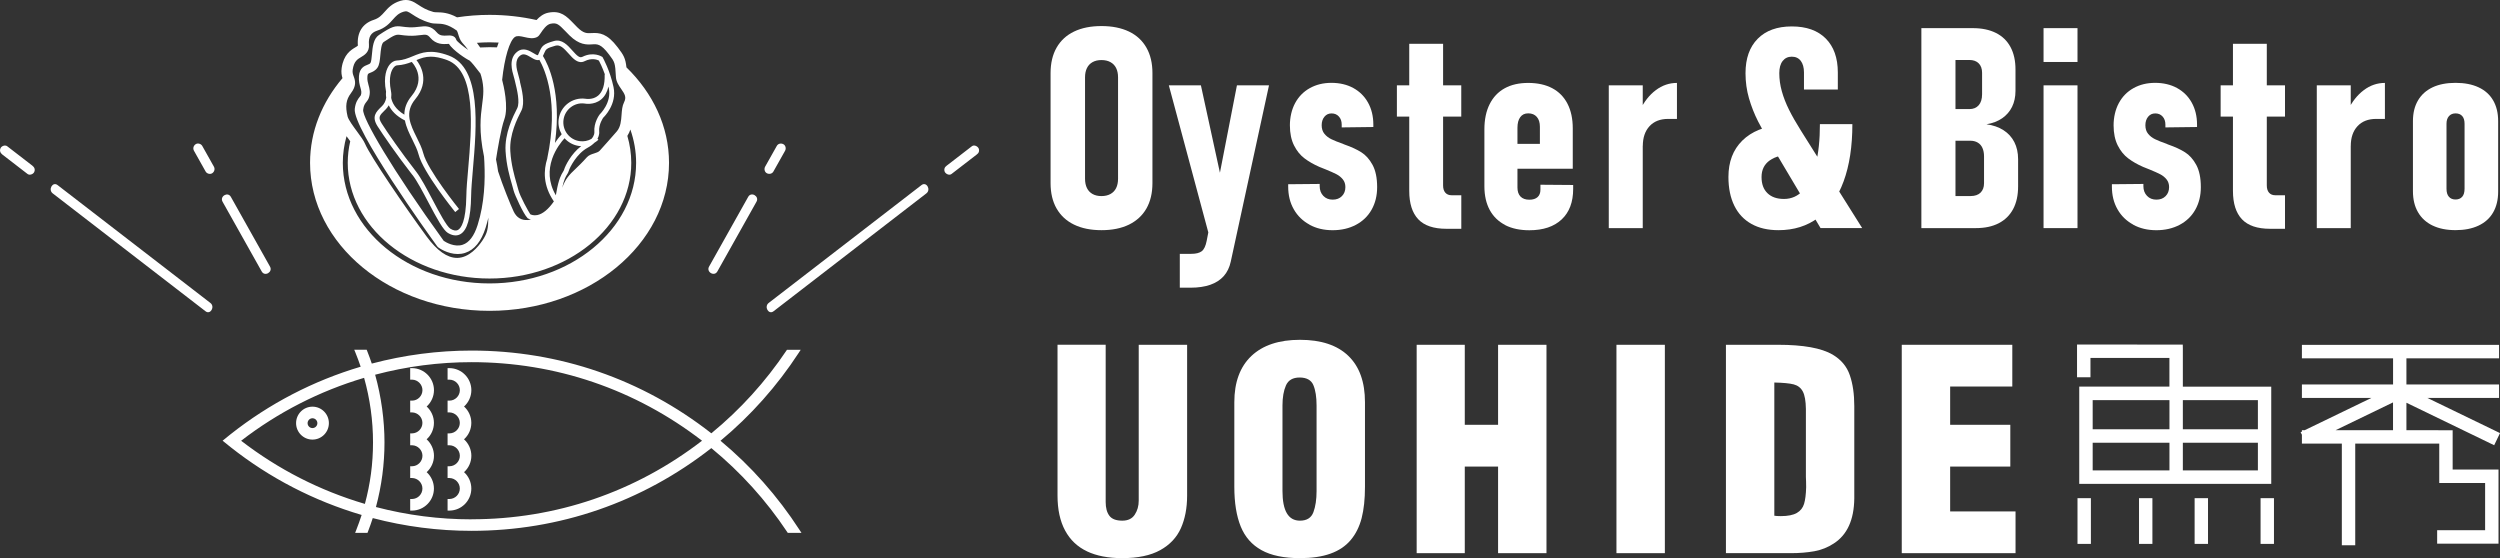 <svg width="215" height="48" viewBox="0 0 215 48" fill="none" xmlns="http://www.w3.org/2000/svg">
<rect x="0" y="0" width="215" height="48" fill="#333333" stroke="none"/>
<g clip-path="url(#clip0_1_189)">
<path d="M92.367 19.317C91.71 18.998 91.212 18.535 90.866 17.932C90.52 17.329 90.349 16.6 90.349 15.75V6.287C90.349 5.436 90.52 4.705 90.866 4.098C91.212 3.492 91.713 3.029 92.367 2.714C93.023 2.398 93.808 2.241 94.73 2.241C95.651 2.241 96.436 2.401 97.093 2.714C97.749 3.029 98.248 3.492 98.593 4.098C98.939 4.705 99.11 5.436 99.11 6.287V15.75C99.11 16.6 98.936 17.329 98.593 17.932C98.248 18.535 97.746 18.995 97.093 19.317C96.436 19.636 95.651 19.795 94.73 19.795C93.808 19.795 93.023 19.636 92.367 19.317ZM95.499 16.685C95.713 16.566 95.878 16.397 95.987 16.175C96.096 15.953 96.152 15.687 96.152 15.372V6.643C96.152 6.337 96.096 6.071 95.987 5.852C95.878 5.63 95.713 5.461 95.499 5.343C95.284 5.224 95.025 5.165 94.726 5.165C94.427 5.165 94.172 5.224 93.96 5.343C93.749 5.461 93.587 5.63 93.478 5.852C93.369 6.074 93.313 6.337 93.313 6.643V15.372C93.313 15.687 93.369 15.956 93.478 16.175C93.587 16.397 93.749 16.566 93.96 16.685C94.172 16.803 94.427 16.863 94.726 16.863C95.025 16.863 95.281 16.803 95.499 16.685Z" fill="white"/>
<path d="M100.523 7.34H103.278L105.598 17.998L104.184 20.989L100.52 7.34H100.523ZM109.134 7.34L105.847 22.493C105.738 22.997 105.536 23.415 105.24 23.747C104.944 24.078 104.561 24.325 104.085 24.491C103.608 24.657 103.045 24.741 102.394 24.741H101.463V21.83H102.453C102.855 21.83 103.151 21.755 103.35 21.605C103.546 21.455 103.686 21.158 103.773 20.718L106.376 7.34H109.131H109.134Z" fill="white"/>
<path d="M112.621 19.32C112.039 19.004 111.588 18.567 111.267 18.001C110.943 17.438 110.784 16.785 110.784 16.044V15.844L113.493 15.819V16.009C113.493 16.35 113.596 16.625 113.804 16.844C114.013 17.063 114.281 17.169 114.611 17.169C114.941 17.169 115.205 17.069 115.405 16.866C115.604 16.666 115.703 16.406 115.703 16.091C115.703 15.831 115.632 15.609 115.485 15.428C115.339 15.247 115.159 15.1 114.938 14.984C114.716 14.871 114.411 14.734 114.019 14.574C113.948 14.543 113.876 14.515 113.801 14.487C113.726 14.459 113.655 14.431 113.583 14.399C113.568 14.393 113.549 14.384 113.524 14.377C113.499 14.368 113.481 14.362 113.465 14.352C112.979 14.14 112.553 13.896 112.185 13.618C111.821 13.343 111.519 12.971 111.286 12.505C111.052 12.039 110.931 11.464 110.931 10.779C110.931 10.095 111.08 9.426 111.379 8.869C111.678 8.313 112.098 7.884 112.64 7.581C113.182 7.278 113.801 7.125 114.502 7.125C115.202 7.125 115.843 7.272 116.385 7.569C116.927 7.866 117.35 8.284 117.652 8.828C117.954 9.372 118.107 10.001 118.107 10.71V10.923L115.386 10.957V10.71C115.386 10.426 115.305 10.195 115.143 10.02C114.981 9.841 114.773 9.754 114.514 9.754C114.256 9.754 114.06 9.848 113.901 10.038C113.745 10.226 113.664 10.473 113.664 10.77C113.664 11.067 113.742 11.317 113.901 11.508C114.056 11.701 114.259 11.858 114.502 11.973C114.745 12.092 115.071 12.223 115.479 12.364C115.495 12.37 115.507 12.377 115.52 12.383C115.532 12.386 115.545 12.392 115.56 12.402C115.576 12.411 115.591 12.417 115.607 12.421C115.622 12.424 115.638 12.43 115.654 12.439C116.22 12.636 116.693 12.855 117.073 13.096C117.453 13.336 117.777 13.696 118.038 14.177C118.3 14.659 118.434 15.297 118.434 16.094C118.434 16.828 118.275 17.472 117.957 18.035C117.64 18.598 117.188 19.029 116.609 19.336C116.03 19.642 115.361 19.798 114.608 19.798C113.854 19.798 113.197 19.642 112.618 19.326L112.621 19.32Z" fill="white"/>
<path d="M120.133 7.34H125.669V10.026H120.133V7.34ZM121.967 18.854C121.453 18.307 121.195 17.497 121.195 16.422V3.767H124.106V15.95C124.106 16.219 124.171 16.425 124.299 16.572C124.43 16.719 124.607 16.791 124.834 16.791H125.672V19.676H124.389C123.29 19.676 122.484 19.401 121.967 18.854Z" fill="white"/>
<path d="M129.445 19.351C128.869 19.054 128.427 18.626 128.119 18.063C127.814 17.501 127.658 16.819 127.658 16.022V11.126C127.658 10.282 127.808 9.56 128.107 8.963C128.405 8.363 128.835 7.909 129.395 7.597C129.956 7.284 130.634 7.131 131.428 7.131C132.222 7.131 132.926 7.284 133.496 7.587C134.065 7.891 134.501 8.334 134.803 8.919C135.105 9.504 135.258 10.21 135.258 11.036V14.512H130.015V12.37H132.431V10.904C132.431 10.542 132.344 10.257 132.166 10.054C131.989 9.851 131.743 9.748 131.431 9.748C131.12 9.748 130.902 9.857 130.743 10.073C130.582 10.288 130.501 10.595 130.501 10.989V16.122C130.501 16.463 130.588 16.722 130.765 16.904C130.943 17.085 131.195 17.175 131.525 17.175C131.83 17.175 132.067 17.1 132.232 16.95C132.397 16.8 132.477 16.588 132.477 16.313V15.887L135.292 15.909V16.253C135.292 17.382 134.962 18.254 134.302 18.873C133.642 19.492 132.717 19.802 131.522 19.802C130.712 19.802 130.021 19.654 129.442 19.358L129.445 19.351Z" fill="white"/>
<path d="M138.355 7.34H141.276V19.617H138.355V7.34ZM143.881 10.226H143.47C142.779 10.226 142.241 10.435 141.858 10.854C141.472 11.273 141.282 11.839 141.282 12.558L141.036 9.482C141.391 8.747 141.842 8.172 142.396 7.756C142.95 7.337 143.557 7.131 144.218 7.131V10.229H143.888L143.881 10.226Z" fill="white"/>
<path d="M152.2 13.793C151.73 14.127 151.493 14.603 151.493 15.218C151.493 15.834 151.661 16.281 152.001 16.613C152.34 16.944 152.813 17.11 153.426 17.11C154.077 17.11 154.634 16.857 155.092 16.353C155.553 15.85 155.901 15.115 156.147 14.152C156.39 13.19 156.512 12.03 156.512 10.676H159.304C159.304 12.592 159.052 14.234 158.551 15.597C158.05 16.96 157.321 18.001 156.372 18.72C155.422 19.436 154.279 19.795 152.944 19.795C152.041 19.795 151.266 19.617 150.625 19.258C149.98 18.898 149.488 18.376 149.152 17.691C148.816 17.007 148.645 16.181 148.645 15.218C148.645 13.918 149.043 12.874 149.84 12.089C150.637 11.304 151.755 10.854 153.19 10.735L154.192 13.29C153.336 13.29 152.673 13.458 152.203 13.793H152.2ZM152.539 12.839C151.966 11.877 151.518 11.079 151.197 10.445C150.874 9.81 150.615 9.147 150.413 8.456C150.214 7.766 150.114 7.046 150.114 6.296C150.114 5.027 150.463 4.039 151.163 3.333C151.861 2.626 152.838 2.273 154.096 2.273C155.354 2.273 156.325 2.62 157.016 3.314C157.707 4.008 158.053 4.98 158.053 6.234V7.7H155.142V6.234C155.142 5.808 155.048 5.474 154.865 5.233C154.681 4.993 154.423 4.874 154.093 4.874C153.763 4.874 153.501 4.999 153.308 5.246C153.115 5.493 153.019 5.843 153.019 6.293C153.019 6.806 153.09 7.325 153.237 7.847C153.383 8.372 153.588 8.9 153.856 9.438C154.124 9.976 154.46 10.567 154.868 11.214L160.145 19.611H156.565L152.536 12.833L152.539 12.839Z" fill="white"/>
<path d="M165.238 2.42H168.171V19.617H165.238V2.42ZM166.913 16.86H169.481C169.843 16.86 170.123 16.763 170.325 16.569C170.524 16.375 170.627 16.106 170.627 15.759V13.452C170.627 13.168 170.58 12.927 170.49 12.724C170.4 12.521 170.263 12.367 170.082 12.261C169.902 12.155 169.687 12.102 169.435 12.102H166.913V9.382H169.363C169.709 9.382 169.976 9.272 170.169 9.05C170.362 8.828 170.459 8.516 170.459 8.103V6.259C170.459 5.912 170.362 5.643 170.169 5.449C169.976 5.255 169.712 5.158 169.376 5.158H166.913V2.42H169.668C170.437 2.42 171.097 2.557 171.648 2.832C172.199 3.107 172.616 3.511 172.903 4.045C173.189 4.577 173.332 5.218 173.332 5.968V7.812C173.332 8.331 173.233 8.791 173.037 9.191C172.841 9.588 172.554 9.916 172.184 10.173C171.81 10.429 171.362 10.601 170.836 10.688C171.408 10.767 171.897 10.935 172.302 11.198C172.707 11.458 173.018 11.798 173.233 12.22C173.448 12.642 173.557 13.133 173.557 13.693V16.034C173.557 16.791 173.417 17.438 173.133 17.973C172.85 18.507 172.436 18.917 171.891 19.198C171.346 19.48 170.692 19.617 169.93 19.617H166.913V16.863V16.86Z" fill="white"/>
<path d="M175.745 2.42H178.665V5.33H175.745V2.42ZM175.745 7.34H178.665V19.617H175.745V7.34Z" fill="white"/>
<path d="M183.46 19.32C182.878 19.004 182.426 18.567 182.106 18.001C181.782 17.438 181.623 16.785 181.623 16.044V15.844L184.332 15.819V16.009C184.332 16.35 184.434 16.625 184.643 16.844C184.851 17.063 185.119 17.169 185.449 17.169C185.779 17.169 186.044 17.069 186.243 16.866C186.442 16.666 186.542 16.406 186.542 16.091C186.542 15.831 186.47 15.609 186.324 15.428C186.178 15.247 185.997 15.1 185.776 14.984C185.555 14.871 185.25 14.734 184.858 14.574C184.786 14.543 184.714 14.515 184.64 14.487C184.565 14.459 184.493 14.431 184.422 14.399C184.406 14.393 184.388 14.384 184.363 14.377C184.338 14.368 184.319 14.362 184.304 14.352C183.818 14.14 183.391 13.896 183.024 13.618C182.66 13.343 182.358 12.971 182.124 12.505C181.891 12.039 181.769 11.464 181.769 10.779C181.769 10.095 181.919 9.426 182.218 8.869C182.517 8.313 182.937 7.884 183.478 7.581C184.02 7.278 184.64 7.125 185.34 7.125C186.041 7.125 186.682 7.272 187.224 7.569C187.765 7.866 188.189 8.284 188.491 8.828C188.793 9.372 188.945 10.001 188.945 10.71V10.923L186.224 10.957V10.71C186.224 10.426 186.143 10.195 185.982 10.02C185.82 9.841 185.611 9.754 185.353 9.754C185.094 9.754 184.898 9.848 184.739 10.038C184.584 10.226 184.503 10.473 184.503 10.77C184.503 11.067 184.581 11.317 184.739 11.508C184.895 11.701 185.097 11.858 185.34 11.973C185.583 12.092 185.91 12.223 186.318 12.364C186.333 12.37 186.346 12.377 186.358 12.383C186.371 12.386 186.383 12.392 186.399 12.402C186.414 12.411 186.43 12.417 186.445 12.421C186.461 12.424 186.477 12.43 186.492 12.439C187.059 12.636 187.532 12.855 187.912 13.096C188.292 13.336 188.615 13.696 188.877 14.177C189.138 14.659 189.272 15.297 189.272 16.094C189.272 16.828 189.113 17.472 188.796 18.035C188.478 18.598 188.027 19.029 187.448 19.336C186.869 19.642 186.199 19.798 185.446 19.798C184.693 19.798 184.036 19.642 183.457 19.326L183.46 19.32Z" fill="white"/>
<path d="M190.975 7.34H196.51V10.026H190.975V7.34ZM192.806 18.854C192.292 18.307 192.034 17.497 192.034 16.422V3.767H194.945V15.95C194.945 16.219 195.01 16.425 195.138 16.572C195.268 16.719 195.446 16.791 195.673 16.791H196.51V19.676H195.228C194.129 19.676 193.323 19.401 192.806 18.854Z" fill="white"/>
<path d="M199.244 7.34H202.164V19.617H199.244V7.34ZM204.767 10.226H204.356C203.665 10.226 203.126 10.435 202.743 10.854C202.357 11.273 202.167 11.839 202.167 12.558L201.921 9.482C202.276 8.747 202.728 8.172 203.282 7.756C203.836 7.337 204.443 7.131 205.103 7.131V10.229H204.773L204.767 10.226Z" fill="white"/>
<path d="M209.203 19.398C208.658 19.132 208.238 18.751 207.949 18.251C207.659 17.751 207.513 17.15 207.513 16.447V10.413C207.513 9.719 207.659 9.125 207.949 8.635C208.238 8.141 208.658 7.769 209.203 7.509C209.748 7.253 210.405 7.125 211.177 7.125C211.949 7.125 212.606 7.253 213.157 7.509C213.708 7.766 214.125 8.141 214.412 8.635C214.698 9.129 214.841 9.719 214.841 10.413V16.481C214.841 17.175 214.698 17.769 214.412 18.267C214.125 18.764 213.708 19.142 213.157 19.401C212.606 19.661 211.949 19.792 211.177 19.792C210.405 19.792 209.751 19.661 209.203 19.395V19.398ZM211.753 16.919C211.887 16.763 211.952 16.531 211.952 16.234V10.639C211.952 10.354 211.887 10.135 211.753 9.982C211.619 9.829 211.426 9.751 211.177 9.751C210.94 9.751 210.754 9.829 210.61 9.988C210.47 10.148 210.399 10.363 210.399 10.639V16.234C210.399 16.535 210.467 16.763 210.604 16.919C210.741 17.078 210.931 17.157 211.174 17.157C211.417 17.157 211.619 17.078 211.75 16.919H211.753Z" fill="white"/>
<path d="M179.817 42.842H178.665V46.775H179.817V42.842Z" fill="white"/>
<path d="M195.331 33.251H187.725V29.965L187.719 29.637L178.625 29.627V32.444H179.78V30.784H186.57V33.247H178.815V41.61H195.327V33.247L195.331 33.251ZM186.573 40.456H179.97V38.074H186.573V40.456ZM186.573 36.917H179.97V34.41H186.573V36.917ZM194.179 40.456H187.725V38.074H194.179V40.456ZM194.179 36.917H187.725V34.41H194.179V36.917Z" fill="white"/>
<path d="M195.561 42.842H194.409V46.775H195.561V42.842Z" fill="white"/>
<path d="M189.889 42.842H188.737V46.775H189.889V42.842Z" fill="white"/>
<path d="M185.107 42.842H183.955V46.775H185.107V42.842Z" fill="white"/>
<path d="M214.919 30.815V29.658H197.964V30.815H205.804V33.066H197.964V34.223H203.939L198.204 36.996H197.964V37.118L197.852 37.174L197.964 37.386V38.152H201.398V46.893H202.55V38.152H209.776V41.538H213.72V45.599H209.595V46.756H214.872V40.381H210.928V37.002L206.952 36.996V34.635L214.499 38.29L215 37.246L208.755 34.223H214.919V33.066H206.952V30.815H214.919ZM205.8 36.999H200.857L205.8 34.607V36.999Z" fill="white"/>
<path d="M93.478 47.415C94.297 47.803 95.305 48 96.501 48C97.858 48 98.951 47.772 99.779 47.312C100.607 46.853 101.199 46.224 101.557 45.424C101.912 44.624 102.092 43.692 102.092 42.629V29.652H97.93V43.057C97.93 43.511 97.818 43.911 97.591 44.258C97.366 44.605 97.008 44.777 96.52 44.777C95.984 44.777 95.614 44.636 95.402 44.349C95.19 44.064 95.088 43.67 95.088 43.17V29.649H90.947V42.626C90.947 43.82 91.165 44.818 91.598 45.624C92.03 46.428 92.659 47.025 93.478 47.412V47.415Z" fill="white"/>
<path d="M107.618 30.615C106.641 31.544 106.152 32.869 106.152 34.592V41.866C106.152 43.239 106.336 44.374 106.7 45.274C107.064 46.174 107.662 46.856 108.487 47.312C109.315 47.772 110.417 48 111.799 48C112.827 48 113.702 47.872 114.421 47.612C115.14 47.356 115.719 46.965 116.158 46.446C116.597 45.927 116.908 45.296 117.101 44.558C117.291 43.82 117.388 42.923 117.388 41.866V34.592C117.388 32.85 116.911 31.522 115.956 30.603C115 29.683 113.614 29.224 111.799 29.224C109.984 29.224 108.596 29.69 107.618 30.615ZM112.951 33.125C113.135 33.563 113.225 34.148 113.225 34.879V42.229C113.225 42.951 113.135 43.558 112.954 44.045C112.774 44.533 112.388 44.777 111.793 44.777C110.794 44.777 110.293 43.926 110.293 42.226V34.876C110.293 34.176 110.392 33.601 110.591 33.147C110.791 32.694 111.183 32.466 111.771 32.466C112.36 32.466 112.768 32.685 112.951 33.122V33.125Z" fill="white"/>
<path d="M132.997 47.572V29.652H128.835V36.533H125.971V29.652H121.833V47.572H125.971V40.125H128.835V47.572H132.997Z" fill="white"/>
<path d="M143.178 29.652H139.015V47.572H143.178V29.652Z" fill="white"/>
<path d="M157.604 30.493C156.63 29.93 155.073 29.652 152.931 29.652H148.43V47.572H154.024C154.756 47.572 155.422 47.515 156.035 47.406C156.646 47.294 157.2 47.072 157.698 46.743C158.856 46.002 159.447 44.711 159.469 42.864V34.92C159.469 33.895 159.342 33.01 159.083 32.263C158.828 31.515 158.333 30.928 157.604 30.496V30.493ZM155.151 43.329C155.048 43.673 154.84 43.933 154.529 44.114C154.214 44.295 153.756 44.386 153.152 44.386C152.9 44.386 152.714 44.374 152.592 44.352V32.897C153.349 32.913 153.903 32.966 154.258 33.057C154.613 33.151 154.874 33.354 155.042 33.669C155.21 33.985 155.297 34.485 155.307 35.17V41.007C155.313 41.154 155.319 41.288 155.322 41.41C155.326 41.532 155.329 41.694 155.329 41.895C155.313 42.51 155.254 42.989 155.151 43.329Z" fill="white"/>
<path d="M173.058 33.241V29.652H163.551V47.572H173.336V43.983H167.713V40.125H172.887V36.533H167.713V33.241H173.058Z" fill="white"/>
<path d="M37.322 33.557C37.322 32.522 36.481 31.672 35.45 31.659H35.276V32.65H35.444C35.933 32.66 36.331 33.066 36.331 33.554C36.331 34.041 35.933 34.448 35.444 34.454H35.276V35.467H35.444C35.933 35.48 36.328 35.883 36.328 36.37C36.328 36.858 35.933 37.261 35.444 37.271H35.276V38.293H35.444C35.933 38.303 36.331 38.709 36.331 39.197C36.331 39.684 35.933 40.091 35.444 40.097H35.276V41.11H35.444C35.933 41.122 36.328 41.526 36.328 42.013C36.328 42.501 35.933 42.904 35.444 42.914H35.276V43.911H35.45C36.481 43.898 37.318 43.048 37.318 42.013C37.318 41.476 37.088 40.963 36.693 40.606C37.088 40.247 37.322 39.737 37.322 39.197C37.322 38.656 37.088 38.14 36.69 37.78C37.088 37.424 37.318 36.908 37.318 36.367C37.318 35.827 37.088 35.317 36.693 34.961C37.088 34.601 37.322 34.091 37.322 33.551V33.557Z" fill="white"/>
<path d="M40.537 33.557C40.537 32.522 39.697 31.672 38.666 31.659H38.492V32.65H38.66C39.149 32.66 39.547 33.066 39.547 33.554C39.547 34.041 39.149 34.448 38.66 34.454H38.492V35.467H38.66C39.146 35.48 39.544 35.883 39.544 36.37C39.544 36.858 39.149 37.261 38.66 37.271H38.492V38.293H38.66C39.149 38.303 39.547 38.709 39.547 39.197C39.547 39.684 39.149 40.091 38.66 40.097H38.492V41.11H38.66C39.146 41.122 39.544 41.526 39.544 42.013C39.544 42.501 39.149 42.904 38.66 42.914H38.492V43.911H38.666C39.697 43.898 40.534 43.048 40.534 42.013C40.534 41.476 40.304 40.963 39.908 40.606C40.304 40.247 40.537 39.737 40.537 39.197C40.537 38.656 40.304 38.14 39.905 37.78C40.304 37.424 40.534 36.908 40.534 36.367C40.534 35.827 40.304 35.317 39.908 34.961C40.304 34.601 40.537 34.091 40.537 33.551V33.557Z" fill="white"/>
<path d="M26.873 34.973C26.095 34.973 25.463 35.608 25.463 36.389C25.463 37.171 26.095 37.805 26.873 37.805C27.652 37.805 28.284 37.171 28.284 36.389C28.284 35.608 27.652 34.973 26.873 34.973ZM26.873 36.814C26.64 36.814 26.453 36.624 26.453 36.392C26.453 36.161 26.643 35.97 26.873 35.97C27.104 35.97 27.294 36.161 27.294 36.392C27.294 36.624 27.104 36.814 26.873 36.814Z" fill="white"/>
<path d="M61.963 37.905C64.569 35.739 66.829 33.197 68.687 30.349L68.862 30.081H67.679L67.629 30.155C65.832 32.832 63.663 35.223 61.175 37.264C55.226 32.61 48.099 30.149 40.556 30.149C37.658 30.149 34.772 30.527 31.973 31.268C31.864 30.937 31.733 30.581 31.578 30.187L31.534 30.077H30.466L30.563 30.315C30.731 30.728 30.883 31.14 31.017 31.537C26.939 32.75 23.175 34.704 19.825 37.349L19.143 37.899L19.825 38.449C23.197 41.11 26.992 43.073 31.101 44.286C30.964 44.714 30.805 45.152 30.634 45.59L30.541 45.827H31.602L31.646 45.718C31.808 45.296 31.942 44.914 32.057 44.555C34.825 45.283 37.686 45.652 40.556 45.652C48.099 45.652 55.226 43.192 61.175 38.537C63.697 40.606 65.888 43.032 67.697 45.749L67.747 45.827H68.927L68.753 45.562C66.882 42.673 64.597 40.094 61.96 37.902L61.963 37.905ZM31.381 43.336C27.515 42.195 23.938 40.369 20.737 37.905C23.916 35.455 27.474 33.635 31.313 32.494C31.82 34.304 32.079 36.167 32.079 38.04C32.079 39.913 31.845 41.604 31.381 43.336ZM40.556 44.664C37.779 44.664 35.014 44.308 32.331 43.605C32.82 41.785 33.066 39.913 33.066 38.04C33.066 36.167 32.795 34.126 32.262 32.225C34.968 31.509 37.757 31.146 40.556 31.146C47.791 31.146 54.637 33.482 60.375 37.902C54.64 42.323 47.791 44.658 40.556 44.658V44.664Z" fill="white"/>
<path d="M84.144 12.727C84.036 12.558 83.762 12.436 83.581 12.577C82.859 13.133 82.136 13.69 81.417 14.246C81.327 14.315 81.259 14.381 81.227 14.493C81.199 14.593 81.212 14.725 81.268 14.812C81.377 14.981 81.651 15.103 81.831 14.962C82.554 14.406 83.276 13.849 83.995 13.293C84.085 13.224 84.154 13.158 84.185 13.046C84.213 12.946 84.201 12.814 84.144 12.727Z" fill="white"/>
<path d="M79.251 15.916C74.87 19.295 70.487 22.674 66.106 26.054C65.692 26.376 66.1 27.095 66.524 26.77C70.904 23.39 75.287 20.011 79.668 16.631C80.085 16.309 79.674 15.591 79.251 15.916Z" fill="white"/>
<path d="M65.951 14.9C66.147 15.003 66.402 14.953 66.514 14.749C66.847 14.155 67.18 13.562 67.517 12.964C67.623 12.777 67.567 12.502 67.367 12.399C67.171 12.295 66.916 12.345 66.804 12.549C66.471 13.143 66.138 13.737 65.801 14.334C65.695 14.521 65.751 14.796 65.951 14.9Z" fill="white"/>
<path d="M61.692 23.347C62.816 21.346 63.937 19.345 65.06 17.344C65.322 16.878 64.609 16.46 64.347 16.925C63.224 18.926 62.103 20.927 60.979 22.928C60.717 23.393 61.43 23.812 61.692 23.347Z" fill="white"/>
<path d="M2.783 14.246C2.061 13.69 1.339 13.133 0.62 12.577C0.448 12.445 0.149 12.546 0.056 12.727C-0.059 12.946 0.022 13.152 0.205 13.293C0.928 13.849 1.65 14.406 2.369 14.962C2.54 15.093 2.839 14.993 2.933 14.812C3.048 14.593 2.967 14.387 2.783 14.246Z" fill="white"/>
<path d="M18.094 26.054C13.714 22.674 9.33 19.295 4.95 15.916C4.53 15.591 4.116 16.309 4.533 16.631C8.913 20.011 13.297 23.39 17.677 26.77C18.097 27.095 18.511 26.376 18.094 26.054Z" fill="white"/>
<path d="M17.394 12.549C17.288 12.361 17.014 12.28 16.83 12.399C16.64 12.521 16.569 12.764 16.681 12.964C17.014 13.558 17.347 14.152 17.683 14.749C17.789 14.937 18.063 15.018 18.247 14.9C18.437 14.778 18.508 14.534 18.396 14.334C18.063 13.74 17.73 13.146 17.394 12.549Z" fill="white"/>
<path d="M23.222 22.931C22.098 20.93 20.977 18.929 19.853 16.928C19.592 16.463 18.879 16.882 19.14 17.347C20.264 19.348 21.385 21.349 22.509 23.35C22.77 23.816 23.483 23.397 23.222 22.931Z" fill="white"/>
<path d="M35.463 15.031C35.846 15.522 36.347 16.469 36.833 17.388C37.617 18.873 38.125 19.792 38.517 20.033C38.775 20.189 38.996 20.245 39.177 20.245C39.348 20.245 39.485 20.198 39.588 20.139C40.182 19.808 40.488 18.739 40.516 16.869C40.525 16.25 40.593 15.462 40.671 14.549C40.989 10.87 41.425 5.83 38.592 4.777C37.041 4.202 36.263 4.521 35.513 4.83C35.086 5.008 34.681 5.174 34.112 5.205C33.891 5.218 33.673 5.349 33.495 5.574C33.274 5.862 32.944 6.543 33.2 7.878C33.19 7.959 33.175 8.147 33.215 8.403C33.172 8.682 33.044 8.941 32.845 9.135L32.801 9.175C32.337 9.629 31.939 10.02 32.468 10.857C32.935 11.592 34.115 13.312 35.457 15.034L35.463 15.031ZM33.835 5.83C33.931 5.705 34.046 5.627 34.143 5.621C34.65 5.593 35.043 5.468 35.407 5.327C35.463 5.383 36.708 6.678 35.394 8.259C34.94 8.807 34.775 9.344 34.775 9.86C33.984 9.388 33.723 8.819 33.642 8.419C33.666 8.228 33.663 8.031 33.623 7.834C33.377 6.59 33.688 6.021 33.835 5.834V5.83ZM33.1 9.476L33.144 9.435C33.259 9.322 33.355 9.194 33.433 9.057C33.648 9.497 34.062 9.976 34.825 10.363C34.934 10.942 35.208 11.495 35.466 12.014C35.687 12.458 35.892 12.874 35.998 13.283C36.388 14.818 39.037 18.101 39.149 18.238L39.473 17.973C39.445 17.938 36.77 14.624 36.403 13.18C36.288 12.727 36.061 12.27 35.84 11.826C35.288 10.72 34.769 9.673 35.715 8.528C37.013 6.965 36.145 5.583 35.815 5.165C36.198 5.008 36.571 4.874 37.054 4.874C37.434 4.874 37.879 4.955 38.455 5.168C40.989 6.109 40.569 10.967 40.264 14.512C40.182 15.431 40.114 16.225 40.105 16.86C40.071 19.067 39.644 19.63 39.392 19.77C39.221 19.867 38.999 19.833 38.738 19.673C38.414 19.476 37.773 18.263 37.206 17.191C36.711 16.256 36.201 15.29 35.796 14.771C34.473 13.074 33.274 11.329 32.832 10.629C32.483 10.079 32.639 9.926 33.103 9.472L33.1 9.476Z" fill="white"/>
<path d="M42.1 26.732C50.612 26.732 57.536 21.024 57.536 14.005C57.536 10.876 56.153 8.012 53.874 5.793C53.791 5.008 53.632 4.739 53.149 4.108L53.115 4.064C52.206 2.867 51.565 2.804 50.873 2.845C50.475 2.867 50.192 2.885 49.65 2.348C49.532 2.229 49.426 2.12 49.326 2.016C48.713 1.385 48.23 0.885 47.172 1.088C46.736 1.169 46.397 1.441 46.141 1.723C44.852 1.435 43.495 1.279 42.097 1.279C41.145 1.279 40.211 1.354 39.305 1.491C38.545 1.079 37.994 1.066 37.605 1.057C37.468 1.057 37.349 1.05 37.272 1.029C36.655 0.86 36.297 0.625 35.983 0.419C35.562 0.144 35.127 -0.144 34.423 0.075C33.719 0.294 33.377 0.682 33.075 1.022C32.807 1.322 32.599 1.56 32.135 1.71C31.17 2.023 30.684 2.801 30.777 3.923C30.753 3.955 30.644 4.023 30.563 4.07C30.186 4.295 29.554 4.677 29.383 5.843C29.327 6.224 29.386 6.509 29.454 6.721C27.698 8.788 26.665 11.298 26.665 14.005C26.665 21.024 33.589 26.732 42.1 26.732ZM44.295 3.176C44.473 3.057 44.737 3.104 45.117 3.192C45.463 3.27 45.824 3.351 46.157 3.201C46.316 3.132 46.393 3.011 46.515 2.829C46.683 2.576 46.994 2.11 47.352 2.041C47.882 1.938 48.031 2.07 48.635 2.695C48.738 2.801 48.85 2.917 48.971 3.039C49.821 3.883 50.465 3.842 50.932 3.814C51.365 3.786 51.677 3.767 52.349 4.652L52.383 4.696C52.872 5.343 52.903 5.38 52.969 6.618C52.99 7.031 53.221 7.359 53.423 7.653C53.738 8.103 53.89 8.36 53.669 8.797C53.51 9.113 53.482 9.482 53.454 9.876C53.417 10.385 53.376 10.911 53.05 11.295C52.716 11.686 51.845 12.661 51.571 12.964C51.468 13.077 51.275 13.139 51.085 13.199C50.864 13.268 50.637 13.343 50.472 13.524C50.067 13.98 49.743 14.284 49.488 14.531C48.98 15.015 48.638 15.347 48.349 16.15C48.504 15.428 48.66 15.175 48.769 15C48.828 14.906 48.884 14.815 48.918 14.69C48.993 14.415 49.591 13.214 50.537 12.705C50.792 12.567 50.979 12.421 51.122 12.277C51.244 12.202 51.359 12.117 51.465 12.017L51.384 11.93C51.574 11.589 51.533 11.32 51.53 11.311C51.474 10.682 51.879 10.123 51.876 10.123C51.932 10.07 53.081 8.972 52.763 7.487C52.464 6.08 51.867 4.996 51.839 4.952L51.814 4.905L51.77 4.877C51.739 4.858 51.026 4.417 50.089 4.886C49.846 5.008 49.628 4.802 49.217 4.339C48.819 3.892 48.327 3.339 47.648 3.526C46.751 3.776 46.611 3.948 46.412 4.414C46.378 4.499 46.337 4.592 46.281 4.702C46.263 4.736 46.25 4.746 46.25 4.746C46.191 4.761 46.001 4.642 45.886 4.574C45.531 4.361 44.999 4.036 44.473 4.455C43.722 5.046 44.037 6.093 44.186 6.596C44.214 6.69 44.239 6.768 44.248 6.821C44.261 6.884 44.286 6.99 44.32 7.125C44.454 7.672 44.737 8.807 44.476 9.316C44.121 10.013 43.386 11.464 43.479 13.011C43.551 14.206 43.828 15.178 44.034 15.887C44.087 16.078 44.136 16.247 44.174 16.4C44.264 16.76 45.033 18.432 45.354 18.735L45.344 18.748C45.344 18.748 45.466 18.832 45.656 18.882C45.562 18.901 45.472 18.92 45.382 18.923C44.834 18.957 44.426 18.71 44.177 18.192C43.922 17.66 43.209 15.897 42.835 14.734C42.791 14.418 42.735 14.084 42.657 13.709C42.773 12.958 43.087 11.057 43.37 10.27C43.757 9.204 43.308 7.347 43.184 6.871C43.383 4.968 43.825 3.486 44.292 3.173L44.295 3.176ZM44.725 7.028C44.694 6.906 44.672 6.812 44.659 6.753C44.647 6.687 44.622 6.593 44.585 6.478C44.401 5.859 44.242 5.168 44.728 4.786C45.008 4.564 45.282 4.702 45.668 4.936C45.908 5.083 46.135 5.218 46.362 5.155C46.372 5.155 46.381 5.149 46.387 5.146C46.876 6.009 48.09 8.769 47.063 13.624H47.069C46.733 14.659 46.699 15.959 47.633 17.322C47.166 17.994 46.677 18.401 46.21 18.495C45.889 18.56 45.671 18.46 45.603 18.423C45.456 18.198 44.722 16.907 44.572 16.303C44.532 16.147 44.482 15.972 44.426 15.778C44.227 15.087 43.956 14.143 43.887 12.993C43.8 11.558 44.476 10.226 44.84 9.513C45.17 8.866 44.874 7.672 44.715 7.031L44.725 7.028ZM52.355 7.578C52.623 8.832 51.602 9.81 51.568 9.848C51.546 9.876 51.045 10.548 51.116 11.367C51.116 11.383 51.144 11.639 50.864 11.945C50.562 12.117 50.21 12.186 49.858 12.139C49.429 12.083 49.046 11.861 48.781 11.514C48.517 11.167 48.405 10.739 48.461 10.307C48.579 9.416 49.398 8.785 50.266 8.903C50.3 8.91 51.082 9.069 51.705 8.547C52.01 8.291 52.215 7.922 52.327 7.447C52.337 7.49 52.346 7.531 52.355 7.575V7.578ZM47.857 16.5C47.838 16.613 47.819 16.71 47.804 16.797C47.131 15.65 47.181 14.571 47.471 13.705H47.477C47.48 13.69 47.483 13.671 47.486 13.652C47.779 12.808 48.289 12.177 48.551 11.889C48.865 12.242 49.298 12.486 49.802 12.555C49.862 12.564 49.924 12.564 49.983 12.567C49.117 13.214 48.594 14.293 48.517 14.581C48.498 14.646 48.467 14.7 48.417 14.781C48.274 15.015 48.053 15.365 47.857 16.5ZM52 6.415C52.025 7.281 51.835 7.887 51.44 8.222C50.976 8.613 50.36 8.494 50.338 8.491C49.223 8.347 48.196 9.135 48.047 10.254C47.984 10.72 48.087 11.167 48.305 11.545C48.174 11.686 47.956 11.945 47.726 12.292C48.33 7.937 47.138 5.533 46.692 4.814C46.733 4.727 46.77 4.649 46.798 4.58C46.944 4.239 46.982 4.148 47.763 3.93C48.162 3.817 48.476 4.13 48.909 4.617C49.292 5.049 49.728 5.537 50.279 5.261C50.889 4.955 51.365 5.136 51.505 5.208C51.583 5.355 51.807 5.802 52.025 6.412H52V6.415ZM42.1 3.639C42.362 3.639 42.623 3.648 42.882 3.661C42.832 3.792 42.782 3.933 42.739 4.073C42.527 4.064 42.315 4.058 42.1 4.058C41.829 4.058 41.562 4.067 41.294 4.083C41.204 3.948 41.11 3.814 41.014 3.683C41.372 3.658 41.733 3.639 42.1 3.639ZM31.696 7.328C31.634 7.1 31.574 6.884 31.596 6.593C31.615 6.346 31.652 6.331 31.858 6.252C32.032 6.184 32.272 6.09 32.456 5.827C32.636 5.568 32.67 5.18 32.711 4.727C32.745 4.336 32.801 3.745 32.991 3.617C34.003 2.942 34.071 2.951 34.507 3.011C34.669 3.032 34.874 3.061 35.158 3.073C35.575 3.092 35.896 3.051 36.151 3.02C36.624 2.961 36.749 2.945 37.007 3.251C37.505 3.842 38.125 3.801 38.495 3.78C38.529 3.78 38.573 3.773 38.61 3.773C38.937 4.336 40.186 5.133 40.372 5.199C40.5 5.283 40.92 5.799 41.316 6.324C41.341 6.409 41.369 6.49 41.394 6.574C41.655 7.54 41.571 8.188 41.462 9.007C41.331 10.013 41.169 11.267 41.627 13.468C41.636 13.618 41.646 13.771 41.655 13.934V13.955L41.658 14.005C41.727 15.493 41.674 17.463 41.073 19.358C40.774 20.299 40.341 20.867 39.787 21.049C39.084 21.28 38.34 20.833 38.159 20.711C33.719 14.568 31.151 10.157 31.232 9.438C31.272 9.066 31.394 8.916 31.509 8.766C31.581 8.672 31.665 8.569 31.715 8.428C31.876 7.978 31.78 7.628 31.696 7.322V7.328ZM30.17 8.031C30.662 7.387 30.569 6.971 30.416 6.565C30.351 6.384 30.298 6.243 30.332 5.99C30.438 5.277 30.737 5.096 31.055 4.908C31.344 4.736 31.78 4.474 31.73 3.839C31.677 3.182 31.895 2.814 32.428 2.639C33.144 2.407 33.505 2.001 33.794 1.673C34.056 1.379 34.261 1.144 34.709 1.007C34.971 0.925 35.071 0.982 35.457 1.235C35.796 1.457 36.257 1.76 37.02 1.97C37.209 2.023 37.399 2.026 37.583 2.032C38.006 2.041 38.486 2.054 39.289 2.632C39.326 2.673 39.379 2.848 39.41 2.951C39.479 3.179 39.563 3.464 39.765 3.686C39.943 3.88 40.108 4.086 40.264 4.295C39.862 4.017 39.323 3.589 39.245 3.436C39.127 3.014 38.685 3.042 38.449 3.057C38.143 3.076 37.826 3.098 37.564 2.785C37.054 2.179 36.571 2.238 36.064 2.301C35.821 2.329 35.544 2.363 35.189 2.348C34.937 2.335 34.762 2.313 34.607 2.292C33.959 2.201 33.732 2.251 32.589 3.011C32.11 3.329 32.044 4.036 31.988 4.661C31.964 4.933 31.929 5.308 31.861 5.411C31.808 5.49 31.733 5.521 31.596 5.574C31.347 5.671 30.927 5.834 30.871 6.537C30.837 6.959 30.924 7.275 30.995 7.528C31.07 7.797 31.114 7.959 31.033 8.191C31.023 8.219 30.98 8.272 30.939 8.322C30.793 8.506 30.575 8.785 30.51 9.363C30.32 11.064 36.861 20.164 37.608 21.196L37.686 21.274C37.723 21.302 38.467 21.846 39.367 21.846C39.575 21.846 39.79 21.818 40.005 21.746C40.799 21.49 41.391 20.761 41.764 19.579C41.854 19.292 41.932 19.001 42.001 18.714C41.985 19.692 41.917 20.042 41.478 20.699C41.11 21.243 40.347 22.159 39.339 22.18C39.326 22.18 39.317 22.18 39.305 22.18C38.464 22.18 37.586 21.561 36.69 20.339C34.843 17.823 31.861 13.461 31.388 12.352C31.272 12.08 31.011 11.723 30.709 11.314C30.391 10.882 29.959 10.295 29.893 10.016C29.682 9.129 29.759 8.572 30.174 8.028L30.17 8.031ZM29.806 11.72C29.847 11.777 29.89 11.833 29.931 11.889C29.993 11.973 30.058 12.064 30.12 12.149C29.98 12.752 29.906 13.371 29.906 14.005C29.906 19.492 35.376 23.953 42.097 23.953C48.819 23.953 54.289 19.489 54.289 14.005C54.289 13.208 54.17 12.43 53.952 11.686C54.068 11.508 54.148 11.323 54.211 11.139C54.531 12.049 54.706 13.011 54.706 14.005C54.706 19.723 49.049 24.375 42.094 24.375C35.139 24.375 29.482 19.723 29.482 14.005C29.482 13.218 29.594 12.455 29.8 11.717L29.806 11.72Z" fill="white"/>
</g>
<defs>
<clipPath id="clip0_1_189">
<rect width="215" height="48" fill="white"/>
</clipPath>
</defs>
</svg>
